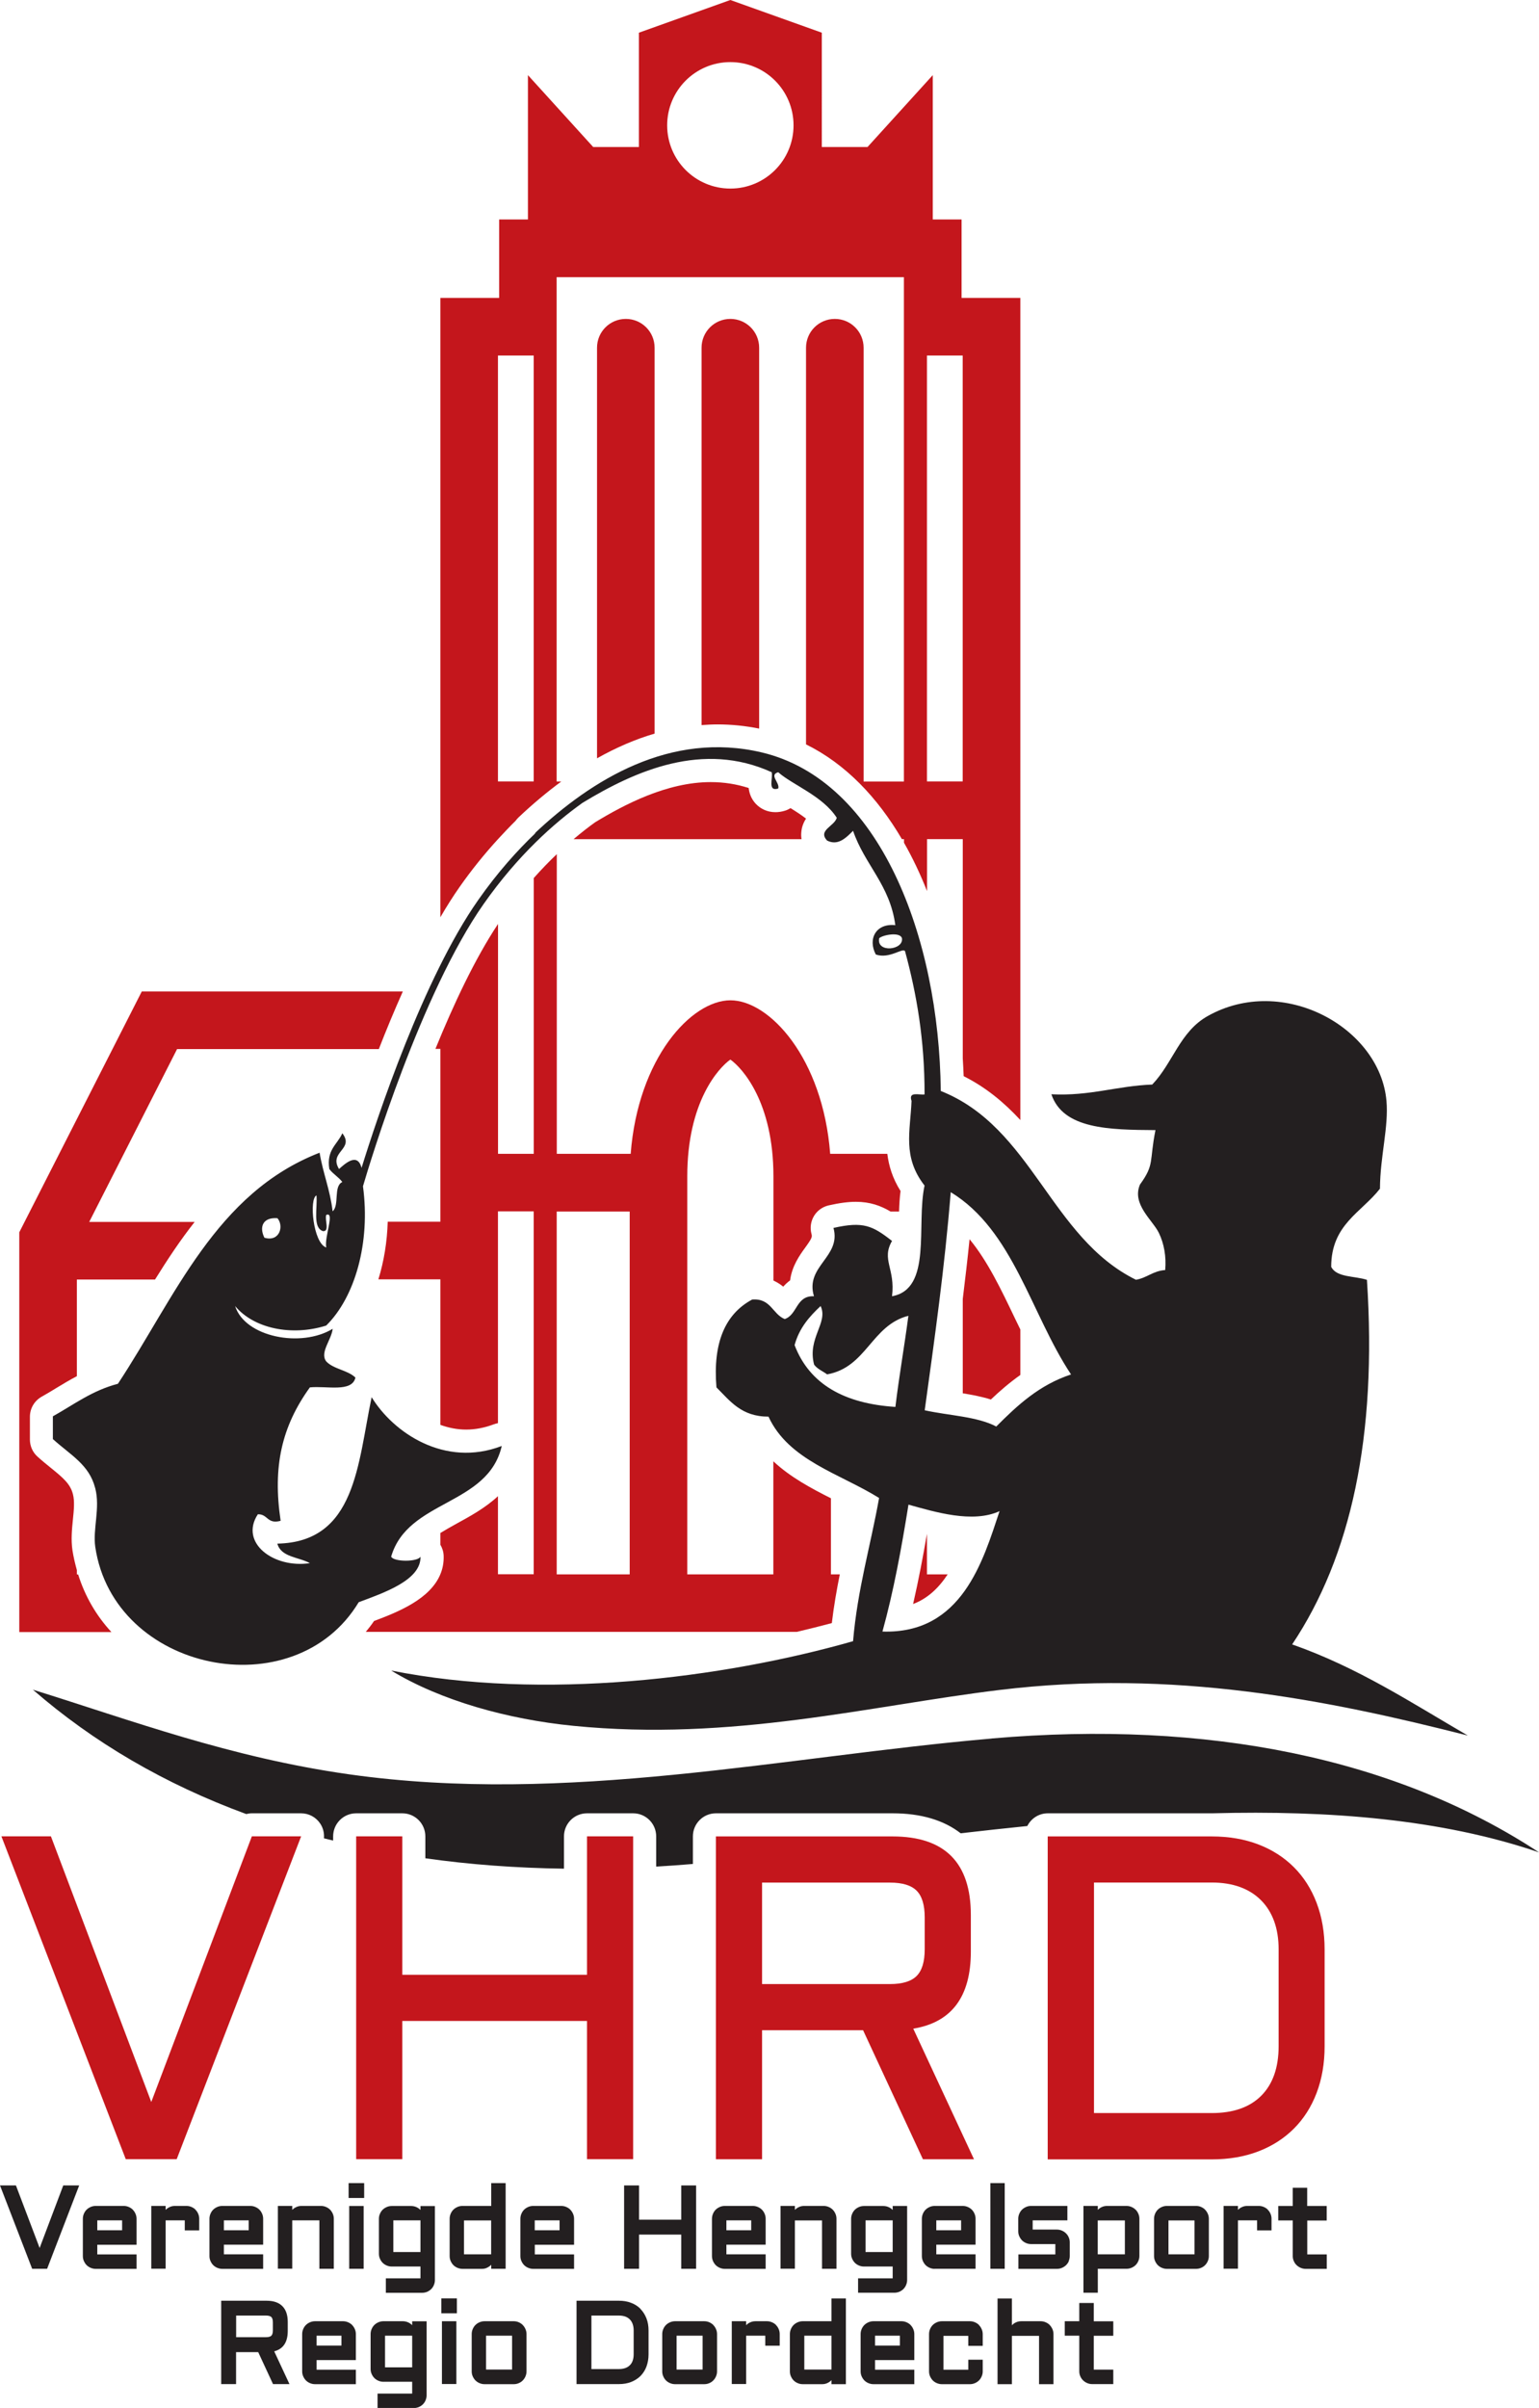 <?xml version="1.0" encoding="UTF-8"?> <svg xmlns="http://www.w3.org/2000/svg" id="Layer_2" viewBox="0 0 205.81 321.8"><defs><style> .cls-1 { fill: #231f20; } .cls-2 { fill: #c4161c; } </style></defs><g id="Layer_1-2" data-name="Layer_1"><path class="cls-2" d="M10.45,210.41h-.17v-.58c-.24-.86-.45-1.74-.59-2.65-.21-1.43-.07-2.8.06-4.11.13-1.26.25-2.45,0-3.4-.35-1.34-1.25-2.13-2.96-3.51-.57-.46-1.16-.94-1.77-1.49-.65-.58-1.02-1.41-1.02-2.29v-3.04c0-1.12.6-2.14,1.58-2.69.65-.36,1.29-.75,1.96-1.16.85-.52,1.76-1.06,2.74-1.58v-12.91h10.45c1.65-2.65,3.37-5.26,5.3-7.7h-14.1l11.75-23.1h26.98c.98-2.52,2.06-5.12,3.21-7.7H18.96L2.58,164.68v53.43h12.32c-2.06-2.23-3.55-4.83-4.45-7.7Z"></path><path class="cls-2" d="M97.67,42.62c-2.13,0-3.85,1.72-3.85,3.85v50.43c.71-.05,1.42-.09,2.14-.09h0c1.85,0,3.72.19,5.56.56v-50.9c0-2.13-1.72-3.85-3.85-3.85Z"></path><path class="cls-2" d="M112.31,210.4h-1.19v-10.17c-2.63-1.33-5.41-2.8-7.7-4.94v15.11h-11.51v-53.21c0-9.9,4.17-14.47,5.76-15.59,1.59,1.12,5.76,5.69,5.76,15.59v13.94c.51.24.95.52,1.31.82.26-.29.56-.58.92-.84.25-1.94,1.3-3.39,2.02-4.38.93-1.28.94-1.44.84-1.82-.22-.81-.1-1.68.33-2.4.43-.72,1.14-1.23,1.96-1.42,1.46-.33,2.62-.48,3.65-.48,1.88,0,3.32.52,4.63,1.3h1.14c.03-.92.08-1.84.2-2.74-1.08-1.71-1.57-3.37-1.77-4.97h-7.64c-.98-12.79-8.11-20.52-13.34-20.52s-12.36,7.73-13.34,20.52h-9.88v-40.05c-1,.95-2.03,2.01-3.08,3.19v36.86h-4.78v-30.72c-3.1,4.66-5.97,10.8-8.37,16.69h.66v23.1h-7.04c-.08,2.7-.51,5.31-1.25,7.7h8.29v19.45c1.09.39,2.24.63,3.45.63s2.46-.24,3.68-.7c.19-.07.38-.12.57-.16v-28.3h4.78v48.49h-4.78v-10.43c-1.69,1.57-3.69,2.66-5.46,3.63-.84.46-1.57.88-2.24,1.29v1.57c.26.44.42.93.44,1.47.03.91-.13,1.73-.44,2.47h0s0,0,0,0c-1.37,3.33-5.66,5.05-8.87,6.25-.34.51-.72.99-1.1,1.45h20.15s37.5,0,37.5,0c1.57-.37,3.13-.76,4.67-1.17.27-2.28.65-4.44,1.07-6.53ZM84.21,210.4h-9.76v-48.49h9.76v48.49Z"></path><path class="cls-2" d="M123.96,204.98c-.5,2.92-1.11,6.14-1.85,9.38,1.95-.74,3.41-2.13,4.62-3.96h-2.77v-5.42Z"></path><path class="cls-2" d="M129.66,165.6c-.27,2.7-.59,5.36-.91,8v12.6c1.28.21,2.55.45,3.76.83,1.21-1.15,2.51-2.27,3.94-3.28v-6.08c-.24-.5-.49-1-.73-1.5-1.86-3.89-3.65-7.64-6.06-10.56Z"></path><path class="cls-2" d="M66.59,112.15h0s.01-.01.01-.01c.77-.84,1.55-1.66,2.35-2.45.11-.16.25-.31.39-.45,1.9-1.8,3.81-3.39,5.72-4.8h-.62v-59.62h0v-7.78h46.44v7.78h0v59.62h-5.39v-57.97c0-2.13-1.72-3.85-3.85-3.85s-3.85,1.72-3.85,3.85v53.01c5.31,2.62,9.56,7.1,12.82,12.66h.28v.48c1.16,2.03,2.18,4.19,3.08,6.46v-6.94h4.78v29.3c.05.8.09,1.59.12,2.38,3.03,1.52,5.46,3.57,7.58,5.86V39.81h-7.86v-10.48h-3.85V10.04l-8.73,9.61h-6.11V4.37l-12.23-4.37-12.23,4.37v15.28h-6.11l-8.73-9.61v19.29h-3.85v10.48h-7.86v82.77c.83-1.43,1.69-2.79,2.56-4.03,1.59-2.27,3.31-4.4,5.14-6.4ZM123.96,47.51h4.78v56.92h-4.78v-56.92ZM97.67,8.3c4.67,0,8.45,3.78,8.45,8.45s-3.78,8.45-8.45,8.45-8.45-3.78-8.45-8.45,3.78-8.45,8.45-8.45ZM66.59,47.51h4.78v56.92h-4.78v-56.92Z"></path><path class="cls-2" d="M83.69,42.62c-2.13,0-3.85,1.72-3.85,3.85v54.87c2.56-1.44,5.13-2.55,7.7-3.3v-51.57c0-2.13-1.72-3.85-3.85-3.85Z"></path><path class="cls-2" d="M107.15,111.33c.04-.79.31-1.42.64-1.93-.64-.5-1.36-.96-2.07-1.4-.23.14-.48.26-.74.34-.45.14-.87.2-1.29.2-1.03,0-1.96-.41-2.64-1.14-.61-.67-.85-1.41-.93-2.09-1.64-.53-3.32-.79-5.09-.79-5.88,0-11.6,3.04-15.43,5.36-.87.62-1.85,1.38-2.9,2.27h30.49c-.05-.3-.06-.58-.04-.81Z"></path><path class="cls-1" d="M12.74,198.9c.68,2.64-.35,5.44,0,7.83,2.46,16.71,26.64,21.64,35.23,7.39,3.27-1.23,8.37-2.93,8.26-6.09-.33.72-3.59.72-3.92,0,2.22-7.64,12.95-6.77,14.79-14.79-7.67,2.94-14.54-1.83-17.4-6.52-1.87,8.86-2.09,19.37-12.61,19.57.49,1.83,2.86,1.78,4.35,2.61-4.85.73-9.45-2.73-6.96-6.53,1.35-.05,1.24,1.37,3.05.87-1.09-7.27.16-12.63,3.91-17.83,2.24-.23,5.64.71,6.09-1.31-1.02-1-2.94-1.12-3.91-2.17-.88-1.2.7-2.84.87-4.35-4.21,2.57-11.72,1.13-13.05-3.04,2.48,2.99,7.53,4.07,12.18,2.61,3.85-3.79,5.94-11.07,4.92-18.62.97-3.3,7.78-25.81,16.13-37.71,4.59-6.54,9.46-10.84,13.23-13.53,7.11-4.32,16.12-8.27,25.3-4.09.19.82-.59,2.62.87,2.18.26-.78-1.28-1.81,0-2.18,1.88,1.68,5.95,3.16,7.83,6.09-.31,1.14-2.57,1.65-1.3,3.04,1.46.74,2.53-.35,3.48-1.3,1.55,4.54,4.94,7.23,5.65,12.61-2.56-.28-3.72,1.81-2.61,3.92,1.83.64,3.63-.97,3.91-.44,1.55,5.7,2.63,11.87,2.61,19.14-.77.1-2.18-.44-1.74.87-.16,4.04-1.25,7.47,1.74,11.31-1.14,5.25,1.06,13.82-4.35,14.79.46-3.71-1.46-4.87,0-7.39-2.61-2.04-3.84-2.64-7.83-1.74,1.07,3.89-3.83,5.09-2.61,9.13-2.42-.1-2.18,2.46-3.91,3.05-1.65-.67-1.84-2.8-4.35-2.61-3.59,1.92-5.28,5.74-4.78,11.74,1.82,1.81,3.33,3.92,6.96,3.91,2.7,5.85,9.52,7.59,14.79,10.87-1.14,6.39-2.89,12.19-3.48,19.14-17.44,4.97-41.54,7.97-61.77,3.92,6.62,4.02,15.57,6.52,24.36,7.39,21.24,2.11,39.62-2.68,56.98-4.79,23.26-2.83,43.93,1.33,62.64,6.09-7.52-4.37-14.69-9.1-23.49-12.18,7.84-11.73,11.38-27.76,10-48.72-1.63-.54-4.06-.29-4.78-1.74,0-5.66,4.05-7.26,6.52-10.44.03-4.38,1.18-8.24.87-11.75-.87-9.81-13.87-16.99-23.93-11.31-3.71,2.1-4.61,6.23-7.39,9.14-4.75.18-8.3,1.56-13.49,1.3,1.57,4.66,7.72,4.75,13.92,4.79-.85,4.24-.09,4.54-2.07,7.27-1.13,2.63,1.69,4.75,2.52,6.46.7,1.43,1.01,3.18.85,4.97-1.63.11-2.43,1.05-3.91,1.3-11.46-5.65-13.85-20.37-26.1-25.23-.23-20.61-8.15-41.49-23.92-45.24-12.19-2.89-22.77,3.61-30.45,10.87.08-.05.16-.11.24-.16-2.51,2.39-5.17,5.35-7.73,9.01-7.35,10.47-13.49,29-15.6,35.8-.54-2.1-2.19-.59-3.01.15-1.43-2.32,2.1-2.63.44-4.78-.66,1.51-2.15,2.2-1.74,4.78.49.67,1.25,1.07,1.74,1.74-1.22.53-.36,3.12-1.3,3.91-.33-2.86-1.29-5.09-1.74-7.83-13.89,5.39-19.3,19.26-26.97,30.88-3.45.9-5.91,2.79-8.7,4.35v3.04c2.38,2.15,4.85,3.41,5.65,6.52ZM106.26,179.76c.62-2.28,1.98-3.82,3.48-5.22,1.06,2.23-1.81,4.28-.87,7.83.43.59,1.16.87,1.74,1.3,5.29-.94,5.91-6.56,10.87-7.83-.54,4.1-1.24,8.04-1.74,12.18-6.81-.44-11.48-3.02-13.48-8.26ZM118.01,218.04c1.48-5.34,2.54-11.09,3.48-16.96,3.52.97,8.56,2.53,12.18.87-2.21,6.63-5.02,16.44-15.66,16.09ZM127.14,159.32c8.38,5.1,10.71,16.26,16.09,24.36-4.25,1.4-7.18,4.13-10,6.96-2.56-1.35-6.37-1.46-9.57-2.17,1.32-9.55,2.67-19.08,3.48-29.14ZM120.62,125.39c.24,1.6-3.43,1.99-3.05,0,.37-.41,2.78-.93,3.05,0ZM42.32,159.75c.15,1.73-.54,4.31.87,4.78.94.07.2-1.54.44-2.17,1.19-.5-.28,2.95,0,4.35-1.74-.54-2.33-6.52-1.3-6.96ZM37.1,162.8c.89,1.02.32,3.21-1.74,2.61-.71-1.41-.24-2.76,1.74-2.61Z"></path><path class="cls-1" d="M132.61,232.34c-27.91,2.41-56.8,8.9-85.93,4.78-15.91-2.25-29.07-7.2-42.28-11.31,8.08,7.03,17.63,12.62,28.53,16.62.24-.06.49-.1.74-.1h6.59c1.02,0,1.97.5,2.54,1.34.41.59.58,1.3.52,2,.41.11.82.2,1.23.3v-.56c0-1.7,1.38-3.08,3.08-3.08h6.17c1.7,0,3.08,1.38,3.08,3.08v2.93c5.91.84,12.09,1.3,18.54,1.39v-4.32c0-1.7,1.38-3.08,3.08-3.08h6.17c1.7,0,3.08,1.38,3.08,3.08v4.04c1.62-.09,3.26-.21,4.91-.35v-3.69c0-1.7,1.38-3.08,3.08-3.08h23.62c3.81,0,6.86.92,9.11,2.67,2.96-.34,5.93-.67,8.91-.97.51-1.01,1.54-1.7,2.74-1.7h21.93s.05,0,.07,0c15.58-.41,30.63.76,43.69,5.22-19.17-12.6-44.31-17.72-73.2-15.22Z"></path><g><path class="cls-2" d="M16.82,288.56L.19,245.41h6.62l13.42,35.5,13.45-35.5h6.59l-16.64,43.14h-6.8Z"></path><path class="cls-2" d="M84.67,245.41v43.14h-6.17v-18.47h-24.7v18.47h-6.17v-43.14h6.17v18.5h24.7v-18.5h6.17Z"></path><path class="cls-2" d="M129.83,260.82c0,6.02-2.57,9.45-7.7,10.29l8.12,17.45h-6.83l-8-17.24h-13.51v17.24h-6.17v-43.14h23.62c6.98,0,10.47,3.5,10.47,10.5v4.9ZM101.91,265.15h17.12c1.64,0,2.83-.36,3.55-1.08.72-.72,1.08-1.91,1.08-3.55v-4.3c0-1.64-.36-2.83-1.08-3.55-.72-.72-1.91-1.08-3.55-1.08h-17.12v13.57Z"></path><path class="cls-2" d="M140.11,288.56v-43.14h21.93c2.31,0,4.39.36,6.24,1.07s3.44,1.73,4.75,3.04c1.31,1.31,2.33,2.9,3.04,4.77.71,1.87,1.07,3.94,1.07,6.23v12.94c0,2.29-.36,4.36-1.07,6.23-.71,1.87-1.73,3.46-3.04,4.77-1.31,1.31-2.9,2.33-4.75,3.04s-3.94,1.07-6.24,1.07h-21.93ZM162.05,282.39c2.87,0,5.07-.77,6.62-2.32,1.54-1.55,2.32-3.75,2.32-6.62v-12.94c0-1.4-.2-2.66-.6-3.76-.4-1.1-.99-2.04-1.76-2.81s-1.71-1.36-2.81-1.76c-1.1-.4-2.36-.6-3.76-.6h-15.76v30.81h15.76Z"></path></g><g><polygon class="cls-1" points="5.3 300.42 2.13 292.06 0 292.06 4.3 303.2 6.3 303.2 10.59 292.06 8.46 292.06 5.3 300.42"></polygon><path class="cls-1" d="M17.76,295.3c-.15-.15-.33-.27-.54-.36-.21-.09-.43-.14-.66-.14h-3.78c-.23,0-.45.05-.66.14-.2.09-.39.21-.54.36-.15.15-.27.33-.36.54-.09.21-.14.43-.14.67v5c0,.24.05.46.14.66.09.2.21.39.36.54.15.15.33.27.54.36.21.09.43.14.66.14h5.48v-1.93h-5.25v-1.29h5.25v-3.48c0-.23-.05-.46-.14-.66-.09-.21-.21-.39-.36-.54ZM13.01,298.05v-1.32h3.32v1.32h-3.32Z"></path><path class="cls-1" d="M26.15,295.3c-.15-.15-.33-.27-.54-.36s-.43-.14-.66-.14h-1.56c-.23,0-.45.04-.65.13-.2.08-.38.2-.53.34-.02.02-.04.04-.06.06v-.53h-1.92v8.39h1.92v-6.46h2.56v1.34h1.93v-1.57c0-.23-.05-.46-.14-.66-.09-.21-.21-.39-.37-.54Z"></path><path class="cls-1" d="M35.19,303.2v-1.93h-5.25v-1.29h5.25v-3.48c0-.23-.05-.46-.14-.66-.09-.21-.21-.39-.36-.54-.15-.15-.33-.27-.54-.36-.21-.09-.43-.14-.66-.14h-3.78c-.23,0-.45.05-.66.14-.2.09-.39.21-.54.36-.15.15-.27.33-.36.54-.09.21-.14.43-.14.67v5c0,.24.05.46.14.66.09.2.21.39.36.54.15.15.33.27.54.36.21.09.43.14.66.14h5.48ZM29.94,298.05v-1.32h3.32v1.32h-3.32Z"></path><path class="cls-1" d="M42.71,303.2h1.93v-6.7c0-.23-.05-.46-.14-.66-.09-.2-.21-.39-.36-.54-.15-.15-.33-.27-.54-.36-.21-.09-.43-.14-.66-.14h-2.62c-.23,0-.45.04-.65.13-.2.08-.38.2-.53.34-.02.02-.04.04-.06.06v-.53h-1.92v8.39h1.92v-6.46h3.63v6.46Z"></path><rect class="cls-1" x="46.7" y="294.81" width="1.93" height="8.39"></rect><rect class="cls-1" x="46.62" y="291.75" width="2.08" height="1.99"></rect><path class="cls-1" d="M56.23,295.34s-.04-.04-.06-.06c-.15-.14-.33-.26-.53-.34-.2-.08-.42-.13-.64-.13h-2.63c-.23,0-.45.05-.66.14-.2.09-.39.21-.54.36-.15.15-.27.33-.36.54-.09.2-.14.43-.14.66v4.69c0,.24.05.46.14.66.09.2.21.39.36.54.15.15.33.27.54.36.21.09.43.14.66.14h3.86v1.58h-4.63v1.93h4.86c.23,0,.46-.05.66-.13.2-.09.39-.21.54-.36.15-.15.28-.34.36-.54.09-.21.14-.43.14-.66v-9.9h-1.93v.53ZM52.6,300.96v-4.23h3.63v4.23h-3.63Z"></path><path class="cls-1" d="M65.08,303.08c.19-.08.37-.19.52-.33.03-.03.06-.06.09-.09v.54h1.93v-11.45h-1.93v3.05h-3.86c-.23,0-.45.05-.66.14-.2.09-.39.21-.54.36-.15.15-.27.33-.36.54-.09.21-.14.43-.14.67v5c0,.24.05.46.14.66.09.2.21.39.36.54.15.15.33.27.54.36.21.09.43.14.66.14h2.63c.22,0,.43-.04.62-.12ZM65.68,296.74v4.53h-3.63v-4.53h3.63Z"></path><path class="cls-1" d="M76.27,295.3c-.15-.15-.33-.27-.54-.36-.21-.09-.43-.14-.66-.14h-3.78c-.23,0-.45.05-.66.14-.2.09-.39.21-.54.36-.15.15-.27.33-.36.54-.09.21-.14.43-.14.67v5c0,.24.05.46.14.66.09.2.21.39.36.54.15.15.33.27.54.36.21.09.43.14.66.14h5.48v-1.93h-5.25v-1.29h5.25v-3.48c0-.23-.05-.46-.14-.66-.09-.21-.21-.39-.36-.54ZM71.51,298.05v-1.32h3.32v1.32h-3.32Z"></path><polygon class="cls-1" points="85.46 298.63 91.1 298.63 91.1 303.2 93.09 303.2 93.09 292.06 91.1 292.06 91.1 296.64 85.46 296.64 85.46 292.06 83.46 292.06 83.46 303.2 85.46 303.2 85.46 298.63"></polygon><path class="cls-1" d="M102.39,301.27h-5.25v-1.29h5.25v-3.48c0-.23-.05-.46-.14-.66-.09-.21-.21-.39-.36-.54-.15-.15-.33-.27-.54-.36-.21-.09-.43-.14-.66-.14h-3.78c-.23,0-.45.05-.66.14-.2.09-.39.21-.54.36-.15.15-.27.33-.36.54-.09.21-.14.43-.14.67v5c0,.24.05.46.14.66.09.2.21.39.36.54.15.15.33.27.54.36.21.09.43.14.66.14h5.48v-1.93ZM97.14,298.05v-1.32h3.32v1.32h-3.32Z"></path><path class="cls-1" d="M106.3,296.74h3.63v6.46h1.93v-6.7c0-.23-.05-.46-.14-.66-.09-.2-.21-.39-.36-.54-.15-.15-.33-.27-.54-.36-.21-.09-.43-.14-.66-.14h-2.62c-.23,0-.45.04-.65.13-.2.08-.38.2-.53.34-.02.02-.04.04-.06.06v-.53h-1.92v8.39h1.92v-6.46Z"></path><path class="cls-1" d="M114.75,304.47v1.93h4.86c.23,0,.46-.05.66-.13.2-.09.39-.21.54-.36.15-.15.28-.34.36-.54.09-.21.14-.43.14-.66v-9.9h-1.93v.53s-.04-.04-.06-.06c-.15-.14-.33-.26-.53-.34-.2-.08-.42-.13-.64-.13h-2.63c-.23,0-.45.05-.66.14-.2.09-.39.21-.54.36-.15.15-.27.33-.36.54-.09.2-.14.43-.14.66v4.69c0,.24.05.46.14.66.09.2.21.39.36.54.15.15.33.27.54.36.21.09.43.14.66.14h3.86v1.58h-4.63ZM115.75,300.96v-4.23h3.63v4.23h-3.63Z"></path><path class="cls-1" d="M124.98,303.2h5.48v-1.93h-5.25v-1.29h5.25v-3.48c0-.23-.05-.46-.14-.66-.09-.21-.21-.39-.36-.54-.15-.15-.33-.27-.54-.36-.21-.09-.43-.14-.66-.14h-3.78c-.23,0-.45.05-.66.14-.2.09-.39.21-.54.36-.15.15-.27.33-.36.54-.09.21-.14.43-.14.67v5c0,.24.05.46.14.66.09.2.21.39.36.54.15.15.33.27.54.36.21.09.43.14.66.14ZM125.21,298.05v-1.32h3.32v1.32h-3.32Z"></path><rect class="cls-1" x="132.44" y="291.75" width="1.92" height="11.45"></rect><path class="cls-1" d="M142.92,302.16c.09-.21.14-.43.14-.66v-1.84c0-.23-.05-.46-.14-.66-.09-.21-.21-.39-.37-.54-.15-.15-.33-.27-.54-.36-.2-.09-.43-.14-.66-.14h-3.25v-1.23h4.64v-1.93h-4.87c-.23,0-.46.05-.66.14-.2.09-.39.21-.54.36-.15.15-.27.33-.36.54-.09.21-.14.43-.14.67v1.69c0,.24.05.46.14.66.09.2.21.38.36.54.15.15.33.27.54.36.21.09.43.14.67.14h3.25v1.38h-4.94v1.93h5.18c.23,0,.46-.05.66-.14.2-.09.39-.21.54-.36.15-.15.28-.33.37-.54Z"></path><path class="cls-1" d="M151.86,295.3c-.15-.15-.33-.27-.54-.36-.21-.09-.43-.14-.66-.14h-2.62c-.22,0-.44.04-.63.12-.2.08-.37.19-.52.33-.03.03-.05.05-.08.08v-.53h-1.92v11.6h1.92v-3.2h3.86c.23,0,.46-.05.66-.14.21-.09.39-.21.54-.36.15-.15.27-.33.36-.54.09-.21.14-.43.14-.66v-5c0-.23-.05-.46-.14-.66-.09-.2-.21-.39-.36-.54ZM146.8,301.27v-4.53h3.63v4.53h-3.63Z"></path><path class="cls-1" d="M161.16,295.3c-.15-.15-.33-.27-.53-.36-.2-.09-.43-.14-.66-.14h-3.94c-.23,0-.45.05-.66.14-.21.09-.39.21-.54.36-.15.15-.27.33-.36.54-.09.21-.14.43-.14.67v5c0,.24.05.46.14.66.09.2.21.39.36.54.15.15.33.27.54.36.21.09.43.14.66.14h3.94c.23,0,.46-.05.66-.14.21-.09.39-.21.53-.36.15-.15.27-.33.36-.54.09-.21.14-.43.14-.66v-5c0-.23-.05-.46-.14-.66-.09-.21-.21-.39-.36-.54ZM159.74,296.74v4.53h-3.48v-4.53h3.48Z"></path><path class="cls-1" d="M169.55,295.3c-.15-.15-.33-.27-.54-.36s-.43-.14-.66-.14h-1.56c-.23,0-.45.04-.65.13-.2.08-.38.2-.53.34-.02.02-.04.04-.06.06v-.53h-1.92v8.39h1.92v-6.46h2.56v1.34h1.93v-1.57c0-.23-.05-.46-.14-.66-.09-.21-.21-.39-.37-.54Z"></path><path class="cls-1" d="M177.42,296.74v-1.93h-2.61v-2.44h-1.93v2.44h-1.94v1.93h1.94v4.77c0,.24.05.46.14.66.09.21.21.39.37.54.15.15.34.27.54.36.21.09.43.14.66.14h2.84v-1.93h-2.61v-4.53h2.61Z"></path><path class="cls-1" d="M38.48,311.51v-1.21c0-1.85-.98-2.83-2.82-2.83h-6.08v11.14h1.99v-4.27h2.96l1.98,4.27h2.2l-2.04-4.38c1.2-.31,1.81-1.22,1.81-2.71ZM31.57,309.45h4c.34,0,.58.07.72.2.13.13.2.37.2.71v1.07c0,.34-.07.58-.2.71-.13.13-.37.2-.71.2h-4v-2.9Z"></path><path class="cls-1" d="M47.09,310.71c-.15-.15-.33-.27-.54-.36-.21-.09-.43-.14-.66-.14h-3.78c-.23,0-.45.05-.66.14-.2.09-.39.21-.54.36-.15.15-.27.33-.36.54-.09.21-.14.43-.14.67v5c0,.24.05.46.14.66.09.2.21.39.36.54.15.15.33.27.54.36.21.09.43.14.66.14h5.48v-1.93h-5.25v-1.29h5.25v-3.48c0-.23-.05-.46-.14-.66-.09-.21-.21-.39-.36-.54ZM42.34,313.46v-1.32h3.32v1.32h-3.32Z"></path><path class="cls-1" d="M55.12,310.74s-.04-.04-.06-.06c-.15-.14-.33-.26-.53-.34-.2-.08-.42-.13-.64-.13h-2.63c-.23,0-.45.05-.66.14-.2.09-.39.21-.54.36-.15.15-.27.33-.36.54-.09.2-.14.43-.14.66v4.69c0,.24.05.46.14.66.09.2.21.39.36.54.15.15.33.27.54.36.21.09.43.14.66.14h3.86v1.58h-4.63v1.93h4.86c.23,0,.46-.05.66-.13.2-.09.39-.21.54-.36.15-.15.28-.34.36-.54.09-.21.14-.43.14-.66v-9.9h-1.93v.53ZM51.49,316.37v-4.23h3.63v4.23h-3.63Z"></path><rect class="cls-1" x="59.1" y="310.21" width="1.93" height="8.39"></rect><rect class="cls-1" x="59.02" y="307.16" width="2.08" height="1.99"></rect><path class="cls-1" d="M69.91,310.71c-.15-.15-.33-.27-.53-.36-.2-.09-.43-.14-.66-.14h-3.94c-.23,0-.45.05-.66.14-.21.09-.39.21-.54.36-.15.15-.27.33-.36.54-.09.21-.14.43-.14.67v5c0,.24.05.46.14.66.09.2.21.39.36.54.15.15.33.27.54.36.21.09.43.14.66.14h3.94c.23,0,.46-.05.66-.14.21-.09.39-.21.53-.36.15-.15.27-.33.36-.54.09-.21.14-.43.14-.66v-5c0-.23-.05-.46-.14-.66-.09-.21-.21-.39-.36-.54ZM68.48,312.14v4.53h-3.48v-4.53h3.48Z"></path><path class="cls-1" d="M85.65,308.55c-.35-.35-.77-.62-1.26-.8-.48-.19-1.03-.28-1.63-.28h-5.66v11.14h5.66c.6,0,1.14-.09,1.63-.28.49-.19.91-.46,1.26-.8.34-.35.62-.77.8-1.26.18-.49.28-1.03.28-1.62v-3.2c0-.59-.09-1.14-.28-1.62-.19-.49-.46-.91-.8-1.26ZM79.09,309.45h3.67c.32,0,.61.05.85.13.25.09.45.22.61.38.17.17.29.37.38.61.09.25.14.53.14.85v3.2c0,.64-.17,1.14-.51,1.47-.34.34-.83.51-1.47.51h-3.67v-7.16Z"></path><path class="cls-1" d="M95.39,310.71c-.15-.15-.33-.27-.53-.36-.2-.09-.43-.14-.66-.14h-3.94c-.23,0-.45.05-.66.14-.2.09-.39.21-.54.36-.15.15-.27.33-.36.54-.09.21-.14.43-.14.67v5c0,.24.05.46.14.66.09.21.21.39.36.54.15.15.33.27.54.36.21.09.43.14.66.14h3.94c.23,0,.46-.05.66-.14.21-.09.39-.21.53-.36.15-.15.27-.33.36-.54.09-.21.14-.43.14-.66v-5c0-.23-.05-.46-.14-.66-.09-.21-.21-.39-.36-.54ZM93.96,312.14v4.53h-3.48v-4.53h3.48Z"></path><path class="cls-1" d="M103.78,310.71c-.15-.15-.33-.27-.54-.36s-.43-.14-.66-.14h-1.56c-.23,0-.45.04-.65.13-.2.08-.38.2-.53.34-.02.02-.04.04-.06.06v-.53h-1.92v8.39h1.92v-6.46h2.56v1.34h1.93v-1.57c0-.23-.05-.46-.14-.66-.09-.21-.21-.39-.37-.54Z"></path><path class="cls-1" d="M111.19,310.21h-3.86c-.23,0-.45.05-.66.14-.2.09-.39.21-.54.36-.15.15-.27.33-.36.54-.09.21-.14.43-.14.67v5c0,.24.05.46.14.66.09.2.21.39.36.54.15.15.33.27.54.36.21.09.43.14.66.14h2.63c.22,0,.43-.04.62-.12.19-.08.37-.19.52-.33.03-.03.06-.06.09-.09v.54h1.93v-11.45h-1.93v3.05ZM111.19,312.14v4.53h-3.63v-4.53h3.63Z"></path><path class="cls-1" d="M121.77,310.71c-.15-.15-.33-.27-.54-.36-.21-.09-.43-.14-.66-.14h-3.78c-.23,0-.45.05-.66.14-.2.09-.39.21-.54.36-.15.15-.27.33-.36.54-.09.21-.14.43-.14.67v5c0,.24.05.46.14.66.09.2.21.39.36.54.15.15.33.27.54.36.21.09.43.14.66.14h5.48v-1.93h-5.25v-1.29h5.25v-3.48c0-.23-.05-.46-.14-.66-.09-.21-.21-.39-.36-.54ZM117.02,313.46v-1.32h3.32v1.32h-3.32Z"></path><path class="cls-1" d="M130.92,310.71c-.15-.15-.33-.27-.54-.36-.21-.09-.43-.14-.66-.14h-3.78c-.23,0-.45.05-.66.14-.2.09-.39.21-.54.36-.15.15-.27.33-.36.54-.09.21-.14.43-.14.67v5c0,.24.05.46.14.66.09.2.21.39.36.54.15.15.33.27.54.36.21.09.43.14.66.14h3.78c.23,0,.46-.05.66-.14.21-.09.39-.21.54-.36.15-.15.27-.33.36-.54.09-.21.14-.43.14-.66v-1.57h-1.93v1.34h-3.32v-4.53h3.32v1.34h1.93v-1.57c0-.23-.05-.46-.14-.66-.09-.21-.21-.39-.36-.54Z"></path><path class="cls-1" d="M140.38,310.71c-.15-.15-.33-.27-.54-.36-.21-.09-.43-.14-.66-.14h-2.62c-.23,0-.45.04-.65.13-.2.08-.38.2-.53.35-.02.02-.04.04-.06.06v-3.58h-1.92v11.45h1.92v-6.46h3.63v6.46h1.93v-6.7c0-.23-.05-.46-.14-.66-.09-.2-.21-.38-.36-.54Z"></path><path class="cls-1" d="M146.26,307.77h-1.93v2.44h-1.94v1.93h1.94v4.77c0,.24.05.46.14.66.09.21.21.39.37.54.15.15.34.27.54.36.21.09.43.14.66.14h2.84v-1.93h-2.61v-4.53h2.61v-1.93h-2.61v-2.44Z"></path></g></g></svg> 